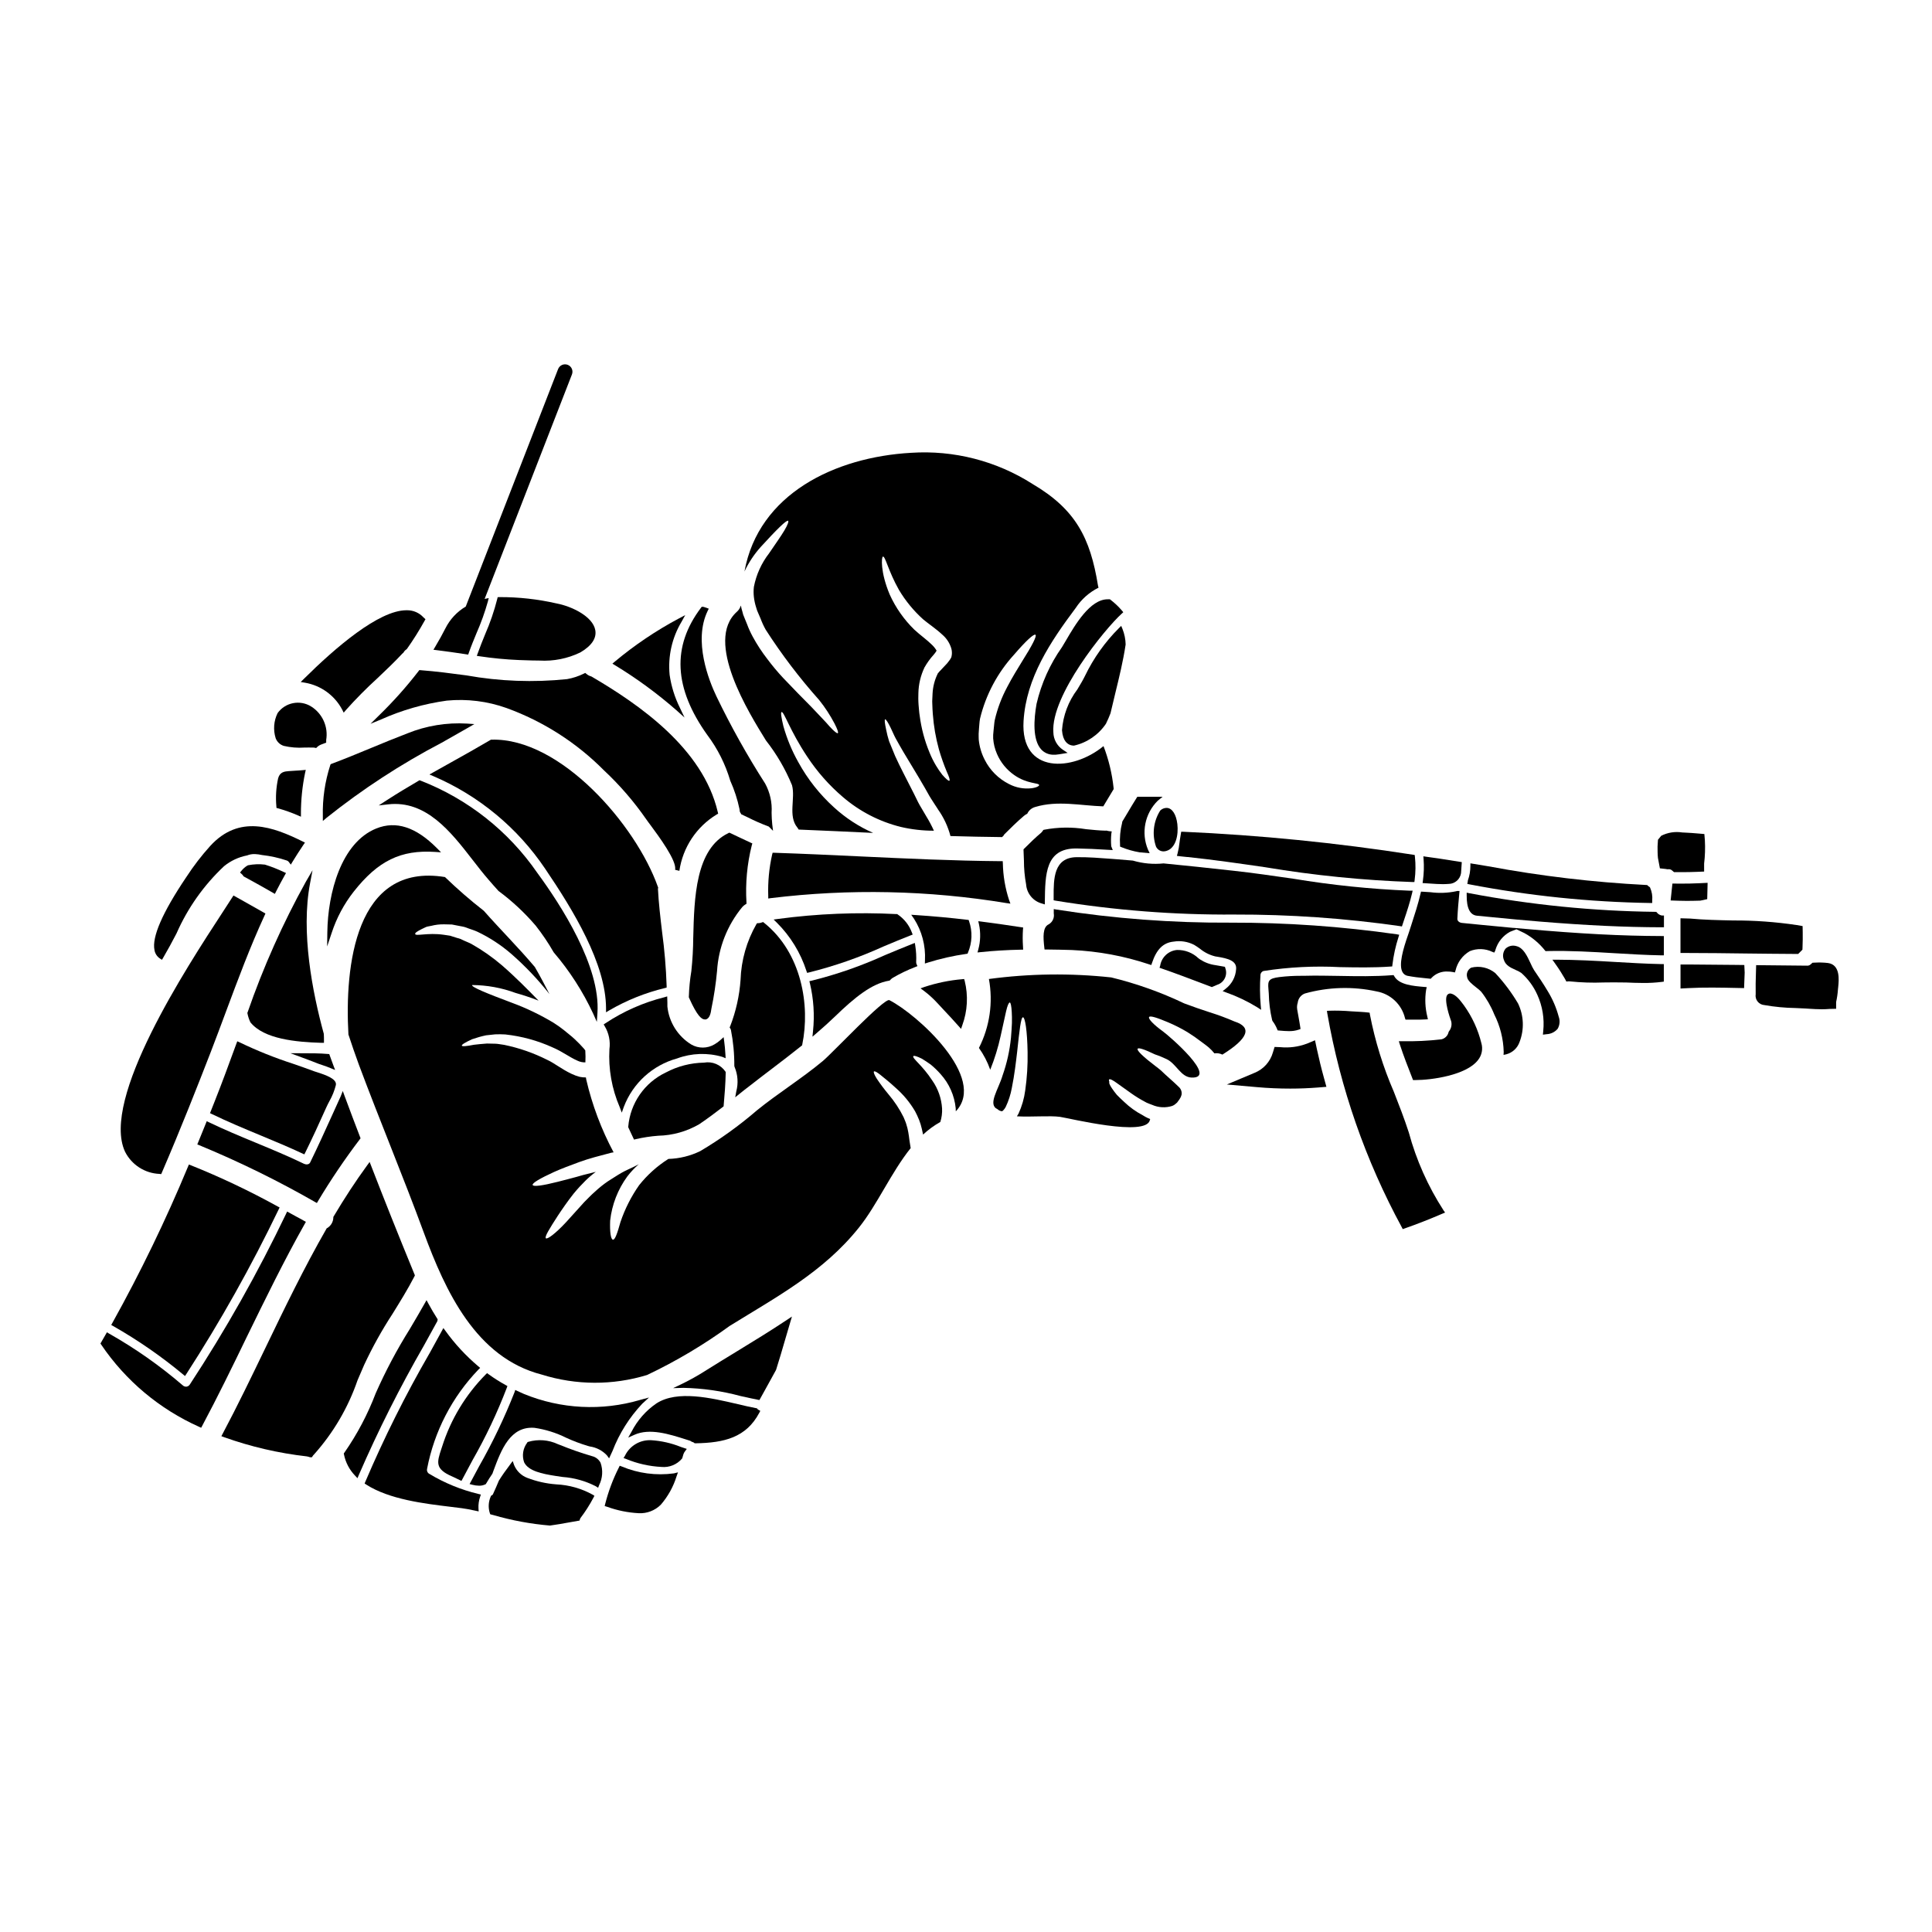 <?xml version="1.0" encoding="UTF-8"?>
<!-- Uploaded to: SVG Repo, www.svgrepo.com, Generator: SVG Repo Mixer Tools -->
<svg fill="#000000" width="800px" height="800px" version="1.1" viewBox="144 144 512 512" xmlns="http://www.w3.org/2000/svg">
 <g>
  <path d="m206.88 419.95-0.438 1.18c-1.789 4.894-3.644 9.961-5.566 14.789-0.277 0.727-0.566 1.457-0.867 2.188l-0.355 0.891 0.496 0.238c4.211 2.043 8.605 3.867 12.852 5.633 3.676 1.527 7.477 3.106 11.129 4.812l0.523 0.242 0.262-0.52c1.816-3.691 3.641-7.621 5.598-12.016 0.215-0.484 0.488-1.016 0.789-1.574l-0.004 0.004c0.762-1.34 1.336-2.777 1.711-4.273 0.289-1.594-2.508-2.613-5.152-3.449l-0.562-0.18c-1.863-0.695-3.738-1.352-5.621-2.004-4.844-1.57-9.578-3.469-14.168-5.676z"/>
  <path d="m209.55 412.45 0.039 0.168c0.152 0.777 0.402 1.535 0.742 2.25l0.07 0.109c3.594 4.383 11.957 5.184 18.84 5.387h0.609l0.004-0.605c0-0.543 0-1.109-0.043-1.781-3.031-11.055-6.121-26.961-3.633-39.949l0.648-3.406-1.742 2.996v-0.004c-6.144 11.09-11.324 22.691-15.473 34.672z"/>
  <path d="m198.79 441.13-0.238 0.586c-0.363 0.91-0.73 1.82-1.105 2.723l-1.16 2.848 0.559 0.215-0.004 0.004c10.523 4.348 20.754 9.367 30.637 15.027l0.496 0.277 0.297-0.488-0.004-0.004c3.394-5.664 7.094-11.137 11.086-16.398l0.195-0.262-0.117-0.312c-1.371-3.57-2.734-7.164-4.059-10.758l-0.535-1.461-0.566 1.449v0.004c-0.039 0.09-0.082 0.184-0.129 0.27l-1.844 4.074c-1.969 4.328-3.988 8.816-6.109 13.152-0.305 0.617-1.133 0.574-1.602 0.355-4.188-2.031-8.547-3.836-12.77-5.586-4.117-1.703-8.383-3.473-12.461-5.441z"/>
  <path d="m259.31 369.77 1.574 0.105-1.102-1.113c-5.57-5.602-10.832-7.309-16.047-5.211-9.355 3.758-12.852 17.156-12.988 27.484l-0.051 3.789 1.203-3.598v0.004c1.289-3.953 3.258-7.644 5.82-10.914 6.453-8.199 12.488-11.145 21.59-10.547z"/>
  <path d="m219.48 375.92 0.312-0.559-0.586-0.266c-1.621-0.773-3.293-1.434-5.008-1.965-1.477-0.18-2.969-0.121-4.43 0.168l-0.172 0.066c-0.621 0.367-1.172 0.848-1.621 1.414l-0.367 0.441 0.426 0.395v-0.004c0.164 0.141 0.305 0.305 0.422 0.488l0.082 0.137 0.141 0.078c2.965 1.613 5.383 2.969 7.621 4.262l0.547 0.316 0.281-0.574c0.738-1.48 1.562-2.965 2.352-4.398z"/>
  <path d="m231.62 346.52-0.094 0.254-0.004 0.004c-1.41 4.352-2.078 8.914-1.965 13.492v1.297l0.988-0.844c9.512-7.594 19.73-14.258 30.516-19.902 2.332-1.316 4.66-2.629 6.977-3.965l1.668-0.965-1.926-0.133c-5.394-0.324-10.797 0.559-15.805 2.586-3.223 1.23-6.461 2.57-9.59 3.863-3.43 1.422-6.977 2.891-10.504 4.211z"/>
  <path d="m276.33 302.24-0.445 0.023-0.102 0.438c-0.82 3.234-1.906 6.394-3.242 9.449-0.656 1.617-1.34 3.297-1.938 4.984l-0.242 0.68 0.719 0.102c3.461 0.52 6.949 0.855 10.445 1l1.527 0.051c1.234 0.043 2.555 0.09 3.902 0.09 3.727 0.219 7.449-0.52 10.812-2.144 3.027-1.773 4.367-3.766 3.992-5.902-0.641-3.688-6.359-6.359-10.234-7.086-4.984-1.141-10.082-1.707-15.195-1.684z"/>
  <path d="m220.96 423.11 3.098 1.145c1.242 0.461 2.496 0.922 3.715 1.41 0.453 0.188 1.023 0.395 1.641 0.59 0.68 0.23 1.422 0.484 2.141 0.789l1.254 0.516-0.48-1.27c-0.328-0.855-0.645-1.73-0.945-2.582l-0.125-0.363-0.395-0.031c-2.137-0.188-4.418-0.188-6.617-0.188z"/>
  <path d="m269.27 371.91c1.453 1.875 2.824 3.644 4.231 5.254 0.836 0.977 1.676 1.93 2.609 2.953 3.625 2.68 6.93 5.766 9.859 9.191 1.754 2.234 3.348 4.594 4.762 7.062 4.215 4.918 7.742 10.395 10.473 16.27l0.965 2.172 0.16-2.363c0.848-12.309-9.625-28.543-15.938-37.129l0.004 0.004c-7.637-11.07-18.418-19.59-30.953-24.457l-0.266-0.098-0.238 0.141c-2.559 1.5-5.562 3.285-8.465 5.168l-2.109 1.367 2.496-0.285c10.078-1.148 16.633 7.297 22.41 14.75z"/>
  <path d="m331.46 338.8c2.723 3.633 4.773 7.723 6.062 12.078l0.027 0.07c1.07 2.387 1.883 4.883 2.418 7.445 0.023 0.113 0.039 0.227 0.047 0.344l0.027 0.266 0.09 0.25c0.078 0.113 0.152 0.23 0.219 0.352l0.086 0.184 1.668 0.789h0.004c1.824 0.93 3.699 1.75 5.617 2.465l1.141 1.141-0.211-1.699c-0.121-1.031-0.148-2.086-0.172-3.109 0.176-2.691-0.422-5.379-1.719-7.742-4.769-7.441-9.082-15.164-12.918-23.125-1.969-4.141-6.176-14.641-2.301-22.625l0.285-0.574-0.598-0.23h-0.008c-0.254-0.102-0.52-0.184-0.785-0.254l-0.469-0.023-0.176 0.23c-7.785 10.266-7.238 21.305 1.664 33.77z"/>
  <path d="m403.05 396.41 0.859-0.09c3.426-0.359 7.008-0.574 10.629-0.645h0.605l-0.043-0.992-0.004-0.004c-0.094-1.441-0.094-2.887 0-4.328l0.051-0.551-0.551-0.082c-4.133-0.633-7.477-1.105-10.504-1.488l-0.836-0.102 0.184 0.82v-0.004c0.473 2.203 0.414 4.484-0.176 6.656z"/>
  <path d="m323.22 332.19 2.191 1.969-1.262-2.648c-1.344-2.727-2.254-5.648-2.691-8.66-0.48-4.926 0.633-9.875 3.184-14.117l0.953-1.734-1.746 0.934-0.004-0.004c-6.019 3.215-11.691 7.039-16.926 11.414l-0.625 0.527 0.691 0.426h0.004c5.742 3.488 11.172 7.469 16.23 11.895z"/>
  <path d="m411.77 383.47-0.352-0.945c-1.031-3.152-1.59-6.441-1.652-9.758l-0.035-0.547h-0.551c-12.395-0.098-24.988-0.691-37.172-1.262-7.477-0.355-15.184-0.715-22.781-0.965h-0.477l-0.117 0.461-0.004-0.004c-0.812 3.606-1.16 7.297-1.035 10.988v0.676l0.668-0.098c20.797-2.539 41.848-2.094 62.516 1.32z"/>
  <path d="m311.35 444.57 0.676 1.438 0.477-0.121v-0.004c1.953-0.449 3.934-0.75 5.93-0.902 3.824-0.082 7.566-1.133 10.875-3.055 2.285-1.543 4.445-3.176 6.25-4.57l0.203-0.156 0.023-0.262c0.227-2.609 0.484-5.652 0.535-8.66v-0.16l-0.078-0.145c-1.262-1.832-3.477-2.758-5.668-2.363-3.543 0.059-7.023 0.957-10.148 2.625-5.629 2.676-9.41 8.141-9.934 14.348v0.141l0.055 0.125c0.262 0.602 0.531 1.164 0.805 1.723z"/>
  <path d="m304.6 412.27 0.887-0.527c4.594-2.668 9.551-4.656 14.719-5.902l0.457-0.113v-0.469c-0.16-4.781-0.562-9.551-1.203-14.289-0.449-3.769-0.91-7.672-1.105-11.531l0.098-0.102-0.121-0.352c-5.742-16.254-25.773-39.508-44.082-38.965h-0.148l-0.129 0.078c-3.457 2.039-7.023 4.031-10.465 5.953-1.551 0.867-3.102 1.734-4.652 2.606l-1.047 0.59 1.102 0.469-0.008-0.004c12.004 5.16 22.27 13.668 29.566 24.508 7.477 11.02 16.102 25.191 16.137 37z"/>
  <path d="m381.89 386.33-0.133-0.086h-0.164c-10.48-0.539-20.988-0.109-31.391 1.281l-1.18 0.164 0.859 0.84c3.59 3.578 6.277 7.965 7.836 12.789l0.168 0.5 0.52-0.113c6.758-1.684 13.344-3.981 19.68-6.859 2.363-0.988 4.805-2.016 7.234-2.961l0.555-0.215-0.223-0.555v-0.004c-0.723-1.949-2.039-3.621-3.762-4.781z"/>
  <path d="m341.53 383.69 0.293-0.172v-0.344c-0.309-5.098 0.164-10.211 1.41-15.164l0.145-0.492-0.469-0.211c-1.035-0.465-2.047-0.949-3.066-1.438-0.766-0.367-1.539-0.73-2.312-1.094l-0.25-0.113-0.246 0.117c-8.734 4.188-9.055 17.211-9.316 27.68l-0.004-0.004c-0.016 2.969-0.184 5.938-0.5 8.891-0.375 2.262-0.598 4.547-0.664 6.836v0.133l0.059 0.121c2.172 4.867 3.344 5.727 4.176 5.727l0.004 0.004c0.062 0.004 0.125 0.004 0.188 0 1.086-0.16 1.41-1.719 1.547-2.832 0.688-3.305 1.188-6.641 1.5-10 0.375-6.203 2.707-12.129 6.66-16.926 0.238-0.285 0.527-0.527 0.848-0.719z"/>
  <path d="m324.04 374.78c0.902-6.199 4.527-11.676 9.883-14.93l0.395-0.215-0.102-0.438c-3.938-16.906-20.953-28.578-33.418-35.883l-0.148-0.062-0.004-0.004c-0.461-0.129-0.891-0.355-1.254-0.668l-0.293-0.246-0.348 0.168h0.004c-1.414 0.703-2.918 1.199-4.473 1.473-8.895 0.922-17.875 0.59-26.676-0.988-3.969-0.527-8.066-1.074-12.164-1.379l-0.32-0.023-0.188 0.25h0.004c-3.246 4.207-6.793 8.172-10.605 11.871l-2.137 2.109 2.777-1.145h0.004c5.539-2.484 11.406-4.164 17.422-4.996 5.363-0.516 10.777 0.156 15.852 1.969 9.707 3.527 18.512 9.16 25.785 16.492 4.191 3.918 7.953 8.273 11.223 12.988 0.262 0.395 0.648 0.898 1.113 1.523 2.117 2.859 7.086 9.547 6.527 11.852z"/>
  <path d="m468.72 400.57-0.098-0.352-0.355-0.066c-0.703-0.141-1.434-0.262-2.144-0.375-1.465-0.195-2.863-0.715-4.098-1.52l-0.43-0.316v0.004c-1.539-1.461-3.594-2.25-5.711-2.191-2.254 0.219-4.074 1.934-4.426 4.168l-0.176 0.547 0.547 0.188c3.777 1.309 7.457 2.703 11.359 4.184l1.969 0.746 0.219-0.098c0.16-0.074 0.328-0.141 0.492-0.203 0.266-0.105 0.523-0.207 0.758-0.332l0.004 0.004c0.867-0.289 1.582-0.922 1.977-1.75s0.434-1.781 0.113-2.637z"/>
  <path d="m478.85 401.32c6.691-1.035 13.473-1.379 20.23-1.023 4.398 0.082 8.938 0.168 13.383-0.148l0.492-0.035 0.055-0.488c0.301-2.469 0.836-4.902 1.598-7.269l0.195-0.641-0.656-0.117c-14.582-2.09-29.297-3.121-44.031-3.086-15.453 0.09-30.891-1.074-46.16-3.473l-0.699-0.129v0.707 0.238 0.215c0.211 1.141-0.32 2.293-1.324 2.879-1.652 0.734-1.492 3.445-1.18 6.156l0.062 0.52h0.52c2.316 0.023 4.566 0.07 6.719 0.137 6.977 0.309 13.875 1.59 20.5 3.805l0.551 0.176 0.184-0.551c1.219-3.644 2.992-5.387 5.738-5.656 1.852-0.305 3.75-0.004 5.422 0.852 0.543 0.316 1.047 0.676 1.551 1.035 1.18 0.973 2.566 1.668 4.055 2.031l0.504 0.082c2.754 0.449 5.25 1.039 5.019 3.312-0.129 2.039-1.133 3.926-2.754 5.168l-0.812 0.645 0.973 0.367c2.863 1.012 5.609 2.324 8.195 3.914l1.027 0.668-0.113-1.219c-0.227-2.648-0.246-5.305-0.066-7.957-0.004-0.512 0.332-0.969 0.824-1.113z"/>
  <path d="m516.06 387.89c0.789-2.32 1.574-4.723 2.144-7.137l0.164-0.707h-0.727c-10.348-0.418-20.664-1.477-30.879-3.172-5.223-0.754-10.629-1.539-15.852-2.113-6.832-0.75-12.523-1.371-18.555-1.949-2.731 0.285-5.492 0.031-8.129-0.746-1.289-0.117-2.586-0.219-3.863-0.324l-1.816-0.141c-3.016-0.223-6.156-0.477-9.207-0.441-6.133 0.051-6.121 5.789-6.113 10.402v1.023l0.48 0.094h0.004c15.664 2.559 31.516 3.793 47.387 3.684 14.699-0.043 29.379 0.984 43.926 3.07l0.5 0.086z"/>
  <path d="m438.62 364.33-0.598-0.051v-0.004c-0.238-0.023-0.473-0.074-0.703-0.141l-0.156-0.023c-0.062-0.004-0.121 0.004-0.176 0.027-1.684-0.039-3.461-0.223-5.18-0.395-3.672-0.602-7.426-0.555-11.082 0.141l-0.227 0.059-0.125 0.195h-0.004c-0.125 0.207-0.281 0.398-0.461 0.559-1.574 1.309-3.008 2.731-4.473 4.191l-0.188 0.188v0.266c0.055 0.891 0.078 1.789 0.105 2.688 0 2.125 0.191 4.246 0.578 6.336 0.172 2.422 1.867 4.469 4.219 5.086l0.746 0.227v-0.789c0.09-7.219 0.168-14.039 8.246-14.039h0.156c2.602 0.043 5.356 0.16 8.66 0.375l0.938 0.055-0.348-0.867-0.055-0.148c-0.094-1.109-0.086-2.223 0.023-3.328z"/>
  <path d="m308.21 437.35 0.57 1.508 0.539-1.52c2.383-6.285 7.629-11.055 14.109-12.836 3.852-1.43 8.066-1.578 12.008-0.418l0.867 0.359-0.055-0.938c-0.086-1.422-0.184-2.512-0.328-3.543l-0.152-1.109-0.828 0.75v0.004c-0.477 0.43-1 0.812-1.555 1.133-1.906 1.156-4.297 1.176-6.219 0.043-3.543-2.191-5.871-5.902-6.301-10.047v-0.965c0-0.328 0-0.66-0.027-0.984l-0.023-0.738-0.715 0.219c-5.574 1.391-10.871 3.727-15.656 6.906l-0.465 0.316 0.293 0.48h-0.004c1.09 1.82 1.527 3.957 1.238 6.059-0.297 5.246 0.629 10.492 2.703 15.32z"/>
  <path d="m581.25 383.3h0.605v-0.703h0.004c0.102-1.148-0.094-2.305-0.566-3.359l-0.074-0.152-0.164-0.074c-0.141-0.094-0.273-0.199-0.395-0.32l-0.164-0.16h-0.227c-14.031-0.719-28-2.371-41.809-4.949l-4.789-0.789v0.684l-0.004 0.004c0 1.301-0.223 2.59-0.66 3.816 0 0.078-0.023 0.16-0.047 0.375l-0.109 0.57 0.57 0.121c15.77 3.031 31.773 4.684 47.828 4.938z"/>
  <path d="m523.15 378.16c1.051 0.074 2.121 0.148 3.195 0.148 0.531 0 1.066-0.02 1.598-0.066v0.004c1.633-0.031 3.004-1.238 3.246-2.852 0.027-0.434 0.059-0.871 0.09-1.309l0.109-1.617-0.527-0.082c-1.883-0.305-3.769-0.605-5.629-0.887-0.551-0.082-1.109-0.156-1.664-0.23-0.555-0.074-1.09-0.148-1.629-0.23l-0.734-0.109 0.062 0.742h-0.004c0.145 1.906 0.086 3.824-0.18 5.719l-0.086 0.633 0.637 0.035c0.508 0.027 1.012 0.062 1.516 0.102z"/>
  <path d="m522.1 405.6-0.656-0.055c-2.961-0.246-6.641-0.555-7.938-2.812l-0.184-0.324-0.395 0.027c-4.633 0.359-9.398 0.277-14.023 0.191-3.062-0.051-6.242-0.113-9.336-0.031h-0.863l-0.004 0.004c-1.879-0.004-3.758 0.109-5.629 0.332-2.859 0.363-3.121 0.953-2.926 3.117 0.031 0.336 0.066 0.719 0.09 1.18l0.004 0.004c0.043 2.41 0.348 4.809 0.902 7.152l0.098 0.199v0.004c0.496 0.656 0.906 1.379 1.219 2.141l0.137 0.34 0.645 0.055c0.738 0.066 1.52 0.133 2.297 0.133h0.004c0.902 0.027 1.805-0.105 2.66-0.395l0.449-0.164-0.066-0.477c-0.133-0.918-0.305-1.836-0.465-2.754-0.125-0.66-0.242-1.324-0.352-1.969h0.004c-0.094-0.59-0.047-1.195 0.141-1.766 0.121-1.109 0.855-2.059 1.902-2.449 6.191-1.73 12.707-1.922 18.984-0.551 3.699 0.652 6.656 3.434 7.539 7.082l0.141 0.395h0.395c1.574 0 3.223 0.043 4.848-0.047l0.688-0.039-0.148-0.676c-0.586-2.344-0.695-4.777-0.32-7.16z"/>
  <path d="m359.31 418.73 1.121-0.961c1.762-1.508 3.324-2.926 4.785-4.328 5.344-5.18 9.84-8.785 14.359-9.543l0.195-0.035 0.137-0.148 0.004-0.004c0.203-0.23 0.438-0.426 0.695-0.586 1.906-1.109 3.894-2.066 5.953-2.859l0.57-0.227-0.242-0.559h-0.004c-0.062-0.16-0.094-0.332-0.09-0.5 0.074-1.465-0.008-2.93-0.238-4.375l-0.117-0.719-0.68 0.27c-2.402 0.938-4.777 1.934-7.16 2.934l-0.004-0.004c-6.277 2.867-12.809 5.144-19.508 6.809l-0.59 0.129 0.141 0.582 0.004 0.004c0.98 4.144 1.258 8.422 0.816 12.66z"/>
  <path d="m353.89 352.08c0.953 3.504-1.113 8.145 1.418 11.234 0.133 0.164 0.25 0.344 0.348 0.531 6.594 0.254 13.16 0.582 19.727 0.883v-0.004c-3.785-1.664-7.273-3.938-10.328-6.731-3.824-3.453-7.039-7.523-9.512-12.043-1.688-3.004-3.008-6.199-3.938-9.512-0.559-2.32-0.742-3.644-0.488-3.738 0.648-0.207 2.203 4.922 6.797 11.809v-0.004c2.644 4.023 5.852 7.648 9.52 10.77 4.418 3.777 9.652 6.473 15.293 7.871 2.875 0.672 5.816 1.008 8.77 1-0.59-1.312-1.262-2.582-2.019-3.805-0.578-1-1.18-1.969-1.762-2.996-0.281-0.508-0.555-1.02-0.812-1.574-0.23-0.465-0.465-0.949-0.695-1.414-1.906-3.785-3.668-7.086-4.969-9.957-0.602-1.484-1.137-2.805-1.625-3.969-0.32-1.02-0.582-2.059-0.785-3.109-0.371-1.719-0.465-2.648-0.254-2.691 0.207-0.043 0.742 0.762 1.484 2.293 0.375 0.742 0.742 1.695 1.305 2.754 0.559 1.059 1.273 2.25 2.043 3.598 1.574 2.668 3.574 5.848 5.684 9.516 0.254 0.484 0.535 0.949 0.812 1.438s0.488 0.883 0.789 1.348c0.555 0.906 1.207 1.836 1.836 2.828l-0.012 0.004c1.551 2.156 2.691 4.582 3.367 7.152 4.57 0.137 9.125 0.227 13.668 0.277v-0.004c0.109-0.113 0.227-0.219 0.348-0.32 0.078-0.137 0.16-0.27 0.254-0.395 1.691-1.695 3.391-3.367 5.223-4.926v0.004c0.262-0.223 0.551-0.406 0.859-0.555 0.406-0.887 1.191-1.543 2.133-1.789 5.902-1.785 12-0.352 18.012-0.16 0.906-1.512 1.836-3.043 2.754-4.574 0-0.113-0.023-0.207-0.023-0.324-0.402-3.789-1.301-7.512-2.668-11.07-8.172 6.754-22.043 7.5-21.191-6.637 0.695-11.441 7.125-21.027 13.832-29.984 1.5-2.293 3.582-4.141 6.035-5.359-0.059-0.184-0.105-0.371-0.141-0.562-2.043-12.648-5.938-20.215-17.383-26.945h0.004c-9.566-6.098-20.828-8.984-32.148-8.238-20.211 1.137-40.426 10.906-44.16 31.449 1.117-2.371 2.578-4.57 4.328-6.519 4.203-4.598 6.801-7.172 7.242-6.914 0.207 0.16-0.117 1.09-1 2.574-0.883 1.484-2.344 3.543-4.039 6.035l0.004-0.004c-2.027 2.613-3.414 5.664-4.039 8.91-0.102 0.887-0.102 1.785 0 2.672 0.109 0.945 0.312 1.879 0.605 2.785l0.254 0.812 0.277 0.652 0.629 1.461v-0.004c0.379 1.027 0.836 2.019 1.371 2.973 4.227 6.574 8.965 12.809 14.168 18.637 1.539 1.926 2.891 3.992 4.039 6.172 0.789 1.531 1.113 2.438 0.906 2.598-0.207 0.16-0.973-0.465-2.156-1.738-1.113-1.324-2.856-3.062-4.871-5.223-2.137-2.156-4.688-4.723-7.5-7.703-1.473-1.582-2.859-3.242-4.152-4.969-1.453-1.871-2.75-3.856-3.879-5.938-0.582-1.07-1.086-2.18-1.508-3.324-0.23-0.555-0.441-1.09-0.672-1.645-0.117-0.305-0.207-0.465-0.352-0.883l-0.207-0.789v0.004c-0.168-0.523-0.301-1.059-0.395-1.602l-0.07 0.141c-0.188 0.586-0.531 1.105-0.996 1.508-8.703 7.82 3.269 26.898 7.703 34.094 2.836 3.617 5.164 7.606 6.91 11.859zm49.551-14.957c0.094-0.883 0.094-1.738 0.281-2.691 1.527-6.309 4.625-12.133 9-16.926 3.113-3.621 5.246-5.594 5.688-5.289 0.441 0.305-0.953 2.949-3.457 6.914-1.207 1.996-2.691 4.328-4.062 6.988h0.004c-1.477 2.75-2.578 5.684-3.277 8.727-0.16 0.812-0.184 1.762-0.301 2.598l-0.117 1.301v0.977l0.004-0.004c0.098 1.402 0.438 2.773 1 4.062 0.961 2.25 2.539 4.188 4.543 5.594 3.484 2.461 6.594 2.019 6.641 2.691-0.023 0.23-0.625 0.648-2.043 0.836v-0.004c-2.062 0.234-4.148-0.164-5.984-1.137-2.769-1.398-5.016-3.652-6.41-6.426-0.859-1.664-1.395-3.473-1.574-5.34 0-0.535-0.047-0.883-0.023-1.574zm-25.457-45.617c0.648-0.137 1.371 3.715 4.246 8.82 1.738 2.914 3.906 5.551 6.43 7.82 1.441 1.207 3.246 2.363 5.059 4.039h-0.004c1.137 0.965 1.965 2.238 2.394 3.668 0.141 0.52 0.188 1.062 0.137 1.602l-0.07 0.441v0.02c-0.016 0.113-0.047 0.223-0.09 0.324v0.023l-0.07 0.09-0.09 0.164-0.211 0.348-0.004 0.004c-0.426 0.621-0.914 1.195-1.457 1.719l-1.066 1.133-0.254 0.254-0.117 0.164-0.004 0.004c-0.07 0.102-0.156 0.195-0.254 0.273l-0.094 0.188v0.004c-0.777 1.609-1.227 3.359-1.324 5.148-0.023 0.512-0.047 1.023-0.07 1.512 0 0.184-0.023 0.602-0.023 0.625l0.023 0.695c0.047 0.93 0.047 1.836 0.141 2.715l0.004 0.004c0.23 3.129 0.766 6.231 1.598 9.254 0.586 2.019 1.281 4.004 2.09 5.945 0.648 1.414 0.906 2.25 0.695 2.391-0.207 0.137-0.883-0.441-1.906-1.602v-0.004c-0.598-0.766-1.148-1.57-1.645-2.41-0.66-1.105-1.234-2.262-1.715-3.457-1.293-3.113-2.168-6.383-2.602-9.727-0.16-0.953-0.207-1.926-0.305-2.949l-0.043-0.742c-0.023-0.461 0-0.555-0.023-0.859 0.023-0.488 0.023-0.973 0.023-1.484v0.004c0.051-2.34 0.598-4.644 1.602-6.754l-0.047 0.047 0.09-0.184v-0.004c-0.016 0.047-0.031 0.094-0.043 0.141 0.68-1.219 1.5-2.359 2.438-3.391 0.297-0.336 0.562-0.703 0.789-1.09-0.32-0.555-0.719-1.062-1.184-1.508-1.367-1.371-3.148-2.602-4.723-4.062-2.734-2.668-4.949-5.824-6.523-9.305-2.516-5.992-2.195-10.004-1.797-10.051z"/>
  <path d="m338.84 434.8 1.246-1.012c0.832-0.664 1.664-1.336 2.519-1.969 1.996-1.574 3.988-3.082 5.973-4.594 2.578-1.969 5.25-3.996 7.82-6.066l0.164-0.133 0.043-0.203c2.141-10.332-0.152-24.312-10.121-32.273l-0.262-0.207-0.312 0.113 0.008-0.004c-0.312 0.125-0.645 0.191-0.98 0.199h-0.297l-0.172 0.23c-2.594 4.516-4.043 9.598-4.215 14.801-0.297 4.211-1.227 8.359-2.754 12.297l-0.141 0.301 0.184 0.281v-0.004c0.066 0.102 0.113 0.211 0.148 0.328 0.625 3.164 0.93 6.383 0.91 9.605l0.07 0.273v-0.004c0.863 2.043 1.023 4.316 0.453 6.461z"/>
  <path d="m426.48 313.75c-0.395 0.664-0.734 1.258-1.039 1.742-3.195 4.523-5.484 9.625-6.742 15.02-0.723 4.086-1.098 9.488 1.203 12.062 0.867 0.961 2.113 1.484 3.406 1.434h0.43c0.551-0.047 1.145-0.141 1.723-0.238l1.473-0.246-1.246-0.824h-0.004c-1.547-1.031-2.492-2.75-2.531-4.609-0.73-9.742 13.656-27.426 18.105-31.457l0.426-0.395-0.367-0.438h0.004c-0.91-1.062-1.93-2.023-3.039-2.871l-0.141-0.109h-0.176-0.395c-4.688-0.039-8.68 6.805-11.09 10.93z"/>
  <path d="m441.4 361.82c-0.023 0.074-0.031 0.152-0.023 0.23-0.496 1.938-0.68 3.941-0.551 5.938v0.363l0.332 0.141h-0.004c1.566 0.641 3.199 1.105 4.867 1.383l2.656 0.234-0.438-0.926v0.004c-1.879-4.449-0.855-9.594 2.578-12.988l1.281-1.047h-6.691l-0.176 0.273c-0.84 1.324-1.641 2.672-2.441 4.023l-1.324 2.207z"/>
  <path d="m450.35 368.34c0.348 0.777 1.117 1.277 1.969 1.285 0.25-0.004 0.5-0.039 0.738-0.105 2.531-0.699 3.301-4.199 2.953-7.148-0.312-2.586-1.387-4.219-2.793-4.269-0.652-0.012-1.281 0.242-1.746 0.699-1.805 2.844-2.219 6.356-1.121 9.539z"/>
  <path d="m455.89 370.82 0.68 0.086c0.676 0.086 1.371 0.152 2.066 0.219h0.152c6.797 0.719 13.824 1.73 20.621 2.715v0.004c12.867 2.148 25.859 3.453 38.895 3.902h0.523l0.066-0.52c0.273-2.059 0.297-4.141 0.074-6.199l-0.055-0.453-0.449-0.066c-20.18-3.148-40.516-5.18-60.918-6.086h-0.516l-0.082 0.508c-0.098 0.539-0.188 1.082-0.262 1.613-0.031 0.238-0.066 0.512-0.105 0.789v-0.004c-0.094 0.949-0.266 1.891-0.504 2.812z"/>
  <path d="m441.13 309.86-0.621 0.617c-3.668 3.668-6.695 7.926-8.953 12.598-0.539 1.113-1.27 2.336-2.043 3.625-2.371 3.137-3.785 6.891-4.074 10.812 0.219 2.938 1.512 3.809 2.559 4.023v-0.004c0.203 0.043 0.414 0.066 0.621 0.066 3.457-0.781 6.488-2.856 8.469-5.797 0.484-0.965 0.871-1.902 1.207-2.777 0.418-1.828 0.859-3.644 1.305-5.465 1.004-4.117 2.047-8.371 2.703-12.742l0.004 0.004c-0.027-1.418-0.309-2.816-0.836-4.133z"/>
  <path d="m291.4 537.37c-2.625-0.195-5.211-0.773-7.668-1.719-1.59-0.602-2.856-1.84-3.496-3.41l-0.363-1.047-0.66 0.883c-1.25 1.648-2.188 2.988-3.004 4.305-0.504 1.219-1.027 2.422-1.574 3.606-0.055 0.117-0.148 0.215-0.27 0.27l-0.211 0.109-0.105 0.23c-0.621 1.398-0.703 2.977-0.227 4.43l0.117 0.277 0.812 0.207c4.894 1.422 9.918 2.352 14.996 2.777 1.699-0.227 3.371-0.527 4.984-0.82 0.844-0.148 1.672-0.301 2.484-0.438l0.367-0.059 0.105-0.359c0.023-0.098 0.062-0.191 0.117-0.277 1.309-1.719 2.473-3.543 3.481-5.457l0.246-0.473-0.445-0.297v0.004c-2.973-1.648-6.289-2.586-9.688-2.742z"/>
  <path d="m532 410.49-0.141-0.191c-0.789-1.062-1.969-2.668-3.289-2.981-0.379-0.098-0.777 0.031-1.02 0.332-1.031 1.281 0.848 6.473 0.863 6.508h-0.004c0.465 1.043 0.305 2.258-0.414 3.148l-0.102 0.195v0.004c-0.203 0.945-0.934 1.695-1.875 1.922-3.488 0.41-6.996 0.578-10.504 0.504h-0.812l0.246 0.789c1 3.082 2.207 6.156 3.375 9.133l0.148 0.375h0.672c4.195 0 13.43-1.262 16.531-5.285l0.004-0.004c1.023-1.266 1.355-2.949 0.895-4.508-0.879-3.574-2.43-6.949-4.574-9.941z"/>
  <path d="m517.36 444.15c-1.18-3.652-2.598-7.289-3.973-10.805-2.859-6.59-4.992-13.477-6.356-20.531l-0.066-0.438-0.445-0.059c-0.566-0.07-1.203-0.117-1.969-0.164-0.828-0.035-1.656-0.09-2.496-0.145-1.914-0.16-3.836-0.215-5.758-0.156l-0.645 0.035 0.09 0.637c3.465 19.863 10.141 39.027 19.766 56.746l0.23 0.457 0.488-0.168c3.234-1.129 6.527-2.418 10.062-3.938l0.672-0.289-0.43-0.598h0.008c-4.106-6.348-7.203-13.293-9.18-20.586z"/>
  <path d="m554.16 406.66c-1.117-1.891-2.363-3.723-3.606-5.547-0.355-0.586-0.672-1.199-0.941-1.832-0.898-1.93-1.91-4.121-3.746-4.547-1.012-0.312-2.113-0.059-2.883 0.672-0.676 0.836-0.848 1.977-0.441 2.973 0.453 1.477 1.867 2.106 3.117 2.664v0.004c0.523 0.203 1.027 0.469 1.492 0.785 1.816 1.605 3.262 3.578 4.25 5.789 1.367 3 1.91 6.312 1.574 9.594l-0.09 0.984 0.977-0.125h-0.004c1.145-0.047 2.215-0.57 2.945-1.445 0.555-0.977 0.656-2.148 0.27-3.199-0.641-2.387-1.621-4.668-2.914-6.769z"/>
  <path d="m492.98 421.99-0.488-2.309-2.188 0.914-0.004-0.004c-2.231 0.836-4.629 1.148-7 0.918l-1.52-0.059-0.445 1.449c-0.699 2.469-2.504 4.473-4.887 5.422l-7.324 3.078 7.91 0.695c3.008 0.27 5.981 0.395 8.891 0.395 2.449 0 4.859-0.094 7.223-0.281l2.363-0.188-0.629-2.293c-0.715-2.57-1.352-5.176-1.902-7.738z"/>
  <path d="m540.27 401.88c-1.781-1.465-4.148-2-6.387-1.441-0.902 0.484-1.352 1.523-1.082 2.508 0.137 0.945 1.324 1.879 2.469 2.777l-0.004 0.004c0.453 0.324 0.875 0.691 1.266 1.09 1.43 1.828 2.598 3.852 3.461 6.004 1.559 3.09 2.414 6.488 2.504 9.949l-0.039 0.789 0.754-0.164 0.004-0.004c1.625-0.434 2.926-1.648 3.477-3.234 1.289-3.32 1.148-7.027-0.395-10.234-1.715-2.891-3.734-5.586-6.027-8.043z"/>
  <path d="m399.51 403.45-0.484 0.047c-3.41 0.289-6.773 0.977-10.023 2.051l-1.055 0.375 0.902 0.66c1.328 1.004 2.559 2.129 3.676 3.359 0.539 0.59 1.133 1.223 1.754 1.887 1.18 1.254 2.465 2.629 3.734 4.07l0.676 0.762 0.328-0.969h0.004c1.379-3.769 1.598-7.867 0.629-11.762z"/>
  <path d="m400.7 387.8-0.359-0.043c-4.551-0.539-9.137-0.961-13.629-1.254l-1.23-0.082 0.707 1.012v-0.004c2.121 3.297 3.144 7.176 2.934 11.09l-0.02 0.828 0.789-0.25-0.004-0.004c3.328-1.039 6.734-1.809 10.188-2.301l0.332-0.051 0.125-0.312v0.004c1.113-2.637 1.219-5.594 0.285-8.297z"/>
  <path d="m471.19 414.72c-2.141-0.93-4.332-1.742-6.562-2.438-2.273-0.742-4.527-1.508-6.777-2.363v0.004c-6.199-2.961-12.684-5.273-19.359-6.894-10.785-1.168-21.668-1.027-32.422 0.418 1.148 6.215 0.219 12.637-2.644 18.27 1.266 1.777 2.273 3.719 2.996 5.777 1.164-2.898 2.086-5.887 2.754-8.934 0.605-2.754 1.09-4.969 1.441-6.523 0.352-1.555 0.719-2.363 0.977-2.363 0.254 0 0.441 0.926 0.531 2.527 0.047 0.789 0.07 1.762 0.047 2.902-0.023 1.137-0.16 2.461-0.254 3.902v-0.004c-0.336 3.422-1.086 6.785-2.231 10.027-1.113 3.734-4.016 7.707-1.348 8.91h0.004c0.32 0.309 0.734 0.508 1.18 0.559 0.09 0.047 0.625-0.441 0.996-1.137 0.762-1.602 1.309-3.297 1.625-5.039 0.719-3.543 1.09-6.844 1.418-9.633 0.602-5.594 0.977-9.098 1.531-9.098 0.555 0 1.137 3.481 1.23 9.238v0.004c0.062 3.391-0.148 6.781-0.629 10.137-0.281 2.141-0.883 4.223-1.785 6.176l-0.418 0.695c4.133 0.207 8.66-0.23 11.414 0.137 2.461 0.352 22.859 5.406 23.812 0.859 0.023-0.09 0.066-0.184 0.09-0.277-0.207-0.094-0.418-0.164-0.602-0.254v0.004c-0.48-0.223-0.949-0.48-1.395-0.77-1.797-0.941-3.453-2.133-4.918-3.543-0.715-0.648-1.348-1.273-1.902-1.836v0.004c-0.461-0.551-0.895-1.125-1.297-1.719-0.629-0.93-0.863-1.508-0.695-1.715-0.141-0.352-0.164-0.582-0.047-0.672 0.418-0.395 2.414 1.301 5.707 3.594h-0.004c1.344 0.961 2.758 1.82 4.227 2.578 0.461 0.184 0.926 0.395 1.414 0.555 1.711 0.766 3.648 0.863 5.434 0.277v-0.113c0 0.023 0.023 0.047 0.047 0.09 0.234-0.113 0.461-0.254 0.672-0.414 0.141-0.148 0.297-0.281 0.465-0.395l0.648-0.883 0.348-0.602c0.047-0.207 0.184-0.422 0.207-0.582 0.141-0.746-0.102-1.516-0.648-2.043-1.645-1.621-3.504-3.148-4.824-4.457-0.352-0.281-0.672-0.555-1-0.812v0.004c-0.121-0.078-0.238-0.164-0.348-0.258-3.25-2.461-5.117-4.223-4.805-4.664 0.23-0.375 1.906 0.207 4.504 1.461h-0.004c1.078 0.359 2.129 0.789 3.148 1.277 2.598 1.203 3.734 4.754 6.594 4.894 7.215 0.301-5.848-11.02-7.547-12.234-2.598-1.879-3.938-3.367-3.664-3.805 0.273-0.441 2.203 0.207 5.082 1.418v0.004c1.738 0.734 3.418 1.586 5.035 2.555 0.906 0.602 1.969 1.25 2.832 1.926 0.867 0.672 1.812 1.273 2.856 2.156v-0.004c0.547 0.48 1.055 1.008 1.508 1.574 0.723-0.117 1.461 0 2.113 0.328 6.863-4.285 7.957-7.234 3.242-8.766z"/>
  <path d="m379.7 409.05c-1.348-0.672-15.016 13.926-17.613 16.105-5.664 4.723-11.883 8.543-17.57 13.16v0.004c-4.648 4.004-9.641 7.594-14.922 10.723-2.641 1.293-5.527 2.004-8.469 2.086-2.957 1.867-5.578 4.223-7.754 6.961-2.109 3.004-3.773 6.297-4.945 9.773-0.812 2.902-1.438 4.754-1.996 4.664s-0.859-1.969-0.738-5.039c0.469-4.242 2.039-8.289 4.562-11.734 0.898-1.168 1.906-2.242 3.019-3.207-0.281 0.137-0.535 0.254-0.816 0.418-1.156 0.605-2.461 1.113-3.688 1.812-1.227 0.695-2.414 1.508-3.691 2.297-1.195 0.816-2.328 1.727-3.387 2.715-1 0.859-1.969 1.902-2.883 2.805-1.812 1.996-3.434 3.805-4.801 5.312-2.832 3.043-4.992 4.621-5.359 4.246-0.371-0.375 0.953-2.527 3.18-5.965 1.137-1.715 2.527-3.758 4.269-5.965l0.004 0.008c0.949-1.16 1.965-2.266 3.035-3.316 0.863-0.852 1.785-1.641 2.758-2.363-1.137 0.281-2.273 0.559-3.34 0.836-2.531 0.742-4.828 1.305-6.777 1.812-3.938 1-6.426 1.348-6.617 0.84-0.188-0.508 2.019-1.785 5.688-3.461 1.859-0.836 4.133-1.691 6.66-2.621 2.527-0.93 5.434-1.672 8.445-2.461 0.23-0.047 0.441-0.07 0.652-0.117v-0.004c-3.246-6.074-5.684-12.551-7.242-19.262-0.047-0.207-0.07-0.395-0.094-0.578-0.562 0.008-1.121-0.047-1.672-0.164-0.75-0.199-1.48-0.473-2.18-0.812-2.555-1.203-4.598-2.879-6.406-3.688-3.613-1.824-7.453-3.16-11.414-3.973-0.836-0.09-1.648-0.301-2.391-0.301-0.738 0-1.488-0.023-2.16-0.047-1.348 0.117-2.484 0.184-3.457 0.328-1.996 0.395-3.109 0.484-3.203 0.23-0.094-0.25 0.883-0.863 2.715-1.695 1.215-0.426 2.453-0.777 3.711-1.043 0.742-0.07 1.535-0.16 2.394-0.254 0.898-0.039 1.797-0.031 2.691 0.023 4.336 0.469 8.566 1.625 12.535 3.43 2.551 1.07 4.434 2.578 6.566 3.508h-0.004c0.664 0.328 1.398 0.488 2.137 0.465 0.055-1.051 0.043-2.102-0.023-3.148-0.094-0.141-0.184-0.254-0.281-0.395h0.004c-0.797-0.91-1.641-1.781-2.527-2.602l-0.719-0.648c-0.07-0.07-0.441-0.371-0.648-0.531-0.488-0.395-0.977-0.789-1.441-1.18h-0.004c-0.895-0.719-1.832-1.387-2.805-1.996-3.481-2.094-7.148-3.859-10.957-5.269-6.637-2.484-10.812-4.176-10.629-4.723v-0.004c3.93 0.02 7.828 0.727 11.516 2.09 1.855 0.535 3.938 1.18 6.102 2.043-2.781-2.856-6.035-6.176-9.746-9.398h-0.004c-2.492-2.129-5.188-4.012-8.043-5.625-0.648-0.352-1.324-0.582-1.969-0.883-0.305-0.16-0.629-0.305-0.93-0.441s-0.648-0.184-0.953-0.281c-0.625-0.207-1.227-0.395-1.812-0.578-0.602-0.07-1.18-0.164-1.715-0.254-4.223-0.605-7.426 0.465-7.523-0.207-0.09-0.281 0.559-0.719 1.785-1.324 0.305-0.141 0.648-0.305 1.023-0.488 0.375-0.184 0.883-0.207 1.371-0.328l0.004 0.004c1.145-0.301 2.324-0.441 3.504-0.418 0.648 0.023 1.348 0.023 2.043 0.047 0.695 0.137 1.418 0.281 2.156 0.418 0.375 0.07 0.789 0.137 1.137 0.23 0.352 0.094 0.742 0.254 1.113 0.395 0.789 0.281 1.555 0.512 2.32 0.859h0.004c3.262 1.551 6.301 3.535 9.027 5.902 3.688 3.223 7.066 6.781 10.094 10.629-1.25-2.418-2.504-4.828-3.871-7.172-4.363-5.176-9.238-10.027-13.531-14.902h-0.004c-3.582-2.793-7.012-5.777-10.281-8.934-23.855-3.898-26.594 23.766-25.586 41.723 0.863 2.644 1.785 5.312 2.754 7.957 5.57 14.926 11.723 29.59 17.219 44.535 5.688 15.41 13.777 33.164 31.285 37.645h0.004c9.078 2.84 18.801 2.875 27.898 0.094 7.672-3.644 14.988-7.992 21.859-12.988 12.484-7.731 24.879-14.32 34.242-26.039 4.871-6.059 8.543-14.598 13.742-21.098-0.117-0.648-0.23-1.324-0.305-1.902l-0.16-1.23-0.16-1.02c-0.121-0.738-0.301-1.469-0.535-2.18-0.16-0.582-0.488-1.254-0.719-1.859-1.086-2.184-2.438-4.223-4.016-6.082-1.109-1.328-2.148-2.711-3.109-4.152-0.648-1.047-0.906-1.719-0.719-1.883 0.184-0.16 0.816 0.184 1.762 0.953 0.949 0.766 2.297 1.836 3.938 3.34l-0.004 0.004c2.066 1.793 3.82 3.906 5.203 6.266 0.395 0.746 0.75 1.516 1.066 2.301 0.301 0.766 0.543 1.555 0.719 2.359 0.09 0.441 0.184 0.906 0.301 1.371l0.023 0.137c1.379-1.297 2.918-2.418 4.57-3.34 0.367-1.164 0.527-2.383 0.465-3.598-0.164-2.664-1.066-5.227-2.602-7.406-2.644-4.062-5.406-5.902-5.012-6.449 0.16-0.207 0.949 0.023 2.293 0.695 0.648 0.371 1.395 0.906 2.273 1.508h0.004c0.953 0.777 1.836 1.633 2.648 2.555 2.273 2.508 3.68 5.684 4.012 9.055 0 0.281 0 0.535 0.023 0.816 8.469-8.852-10.262-25.723-17.598-29.465z"/>
  <path d="m620.54 396.8 1.121-1.121 0.031-0.789c0.047-1.289 0.07-2.559 0.047-3.844l-0.031-1.625-1.598-0.281v0.004c-5.562-0.832-11.18-1.238-16.801-1.211-3.793-0.082-7.719-0.16-11.387-0.504l-2.578-0.078v9.199h1.969c5.082 0 10.164 0.07 15.246 0.133 4.371 0.047 8.746 0.102 13.121 0.121z"/>
  <path d="m594.59 382.68 1.84-0.395 0.105-4.328-2.066 0.102c-1.824 0.09-3.672 0.129-5.477 0.113l-1.785-0.023-0.473 4.484 2.113 0.074c0.715 0.027 1.43 0.039 2.141 0.039 1.211 0 2.414-0.031 3.602-0.066z"/>
  <path d="m604.22 399.71c-4.328-0.047-8.609-0.09-12.898-0.113h-1.969v6.371l2.074-0.109c4.246-0.227 8.602-0.133 12.805-0.043l1.969 0.039 0.156-4.102-0.094-2.016z"/>
  <path d="m628.45 399.21c-1.137-0.137-2.281-0.172-3.422-0.105l-0.691 0.027-0.523 0.461c-0.234 0.215-0.543 0.332-0.863 0.32-3.871-0.023-7.746-0.07-11.617-0.117l-1.938-0.023-0.074 2.754c-0.043 1.441-0.086 2.894-0.047 4.305v0.633 0.004c-0.113 0.695 0.074 1.402 0.512 1.953 0.438 0.547 1.09 0.887 1.789 0.934 2.731 0.477 5.496 0.742 8.266 0.785 0.891 0.035 1.77 0.074 2.637 0.125l0.914 0.059c1.113 0.07 2.254 0.141 3.41 0.141 0.672 0 1.352-0.023 2.031-0.086l1.762-0.039v-1.793c0.242-1.086 0.402-2.188 0.48-3.293l0.07-0.688c0.176-1.773 0.633-5.883-2.695-6.356z"/>
  <path d="m548.32 390.18-3.238-0.289 0.043 0.02-1.121-0.105c-2.328-0.215-4.656-0.445-6.984-0.668l-5.586-0.555c-0.625-0.059-1.258-0.473-1.215-1.125 0.094-2.305 0.316-4.629 0.512-6.691l0.059-0.645h-0.648l-0.254 0.07c-2.238 0.469-4.543 0.551-6.809 0.25-0.672-0.047-1.344-0.098-2.008-0.129l-0.492-0.023-0.113 0.48c-0.66 2.848-1.574 5.641-2.531 8.598l-0.539 1.66-0.23 0.676c-1.34 3.836-2.562 8.023-1.48 9.93 0.273 0.5 0.754 0.855 1.316 0.969 1.516 0.285 3.047 0.488 4.586 0.617l1.574 0.164 0.203-0.227c1.109-1.172 2.684-1.789 4.293-1.688 0.465 0 0.93 0.043 1.387 0.133l0.52 0.109 0.16-0.508h0.004c0.492-2.172 1.867-4.035 3.797-5.144 1.926-0.777 4.09-0.707 5.961 0.195l0.508 0.195 0.238-0.488v0.004c0.059-0.102 0.09-0.215 0.102-0.332 0.617-2.004 1.992-3.688 3.832-4.695l1.707-0.672 2.137 1.031c2.086 1.148 3.922 2.699 5.406 4.562l0.172 0.203 0.562-0.023c5.902-0.137 11.852 0.219 17.629 0.566 4.109 0.242 8.363 0.5 12.559 0.574h0.602v-5.117h-0.59c-10.539-0.027-21.648-0.605-36.027-1.883z"/>
  <path d="m571.84 398.92c-5-0.301-10.172-0.574-15.297-0.59h-1.145l0.664 0.934c1.098 1.531 1.969 2.93 2.477 3.828l0.023 0.035c0.121 0.207 0.246 0.418 0.352 0.625l0.18 0.363 0.395-0.035c0.199-0.023 0.398-0.023 0.598 0 2.938 0.305 5.898 0.402 8.855 0.285 1.777-0.02 3.609-0.047 5.418 0h0.441c1.602 0.066 3.148 0.133 4.703 0.133 1.641 0.012 3.281-0.086 4.91-0.289l0.516-0.07v-4.641h-0.578c-4.172-0.086-8.418-0.336-12.512-0.578z"/>
  <path d="m587.64 375.13h2.051c1.352 0 2.695-0.027 4.027-0.082l1.891-0.074v-2.062h-0.004c0.25-2.066 0.316-4.152 0.203-6.234l-0.137-1.652-1.656-0.141c-1.137-0.098-2.305-0.191-3.469-0.238l-0.75-0.035-0.004-0.004c-1.895-0.297-3.836 0.012-5.551 0.879l-0.863 1.055-0.109 1.762c0 1.043 0 2.059 0.098 3.035l0.523 2.781 1.645 0.18 0.254 0.062h0.266l0.004 0.004c0.375-0.062 0.758 0.047 1.043 0.301z"/>
  <path d="m583.09 385.83-0.168-0.184h-0.254c-16.539-0.199-33.027-1.852-49.277-4.934l-0.703-0.145v0.715c-0.031 3.41 0.895 5.227 2.754 5.394l4.066 0.395c4.129 0.395 8.395 0.828 12.594 1.156 12.277 1.012 22.527 1.492 32.273 1.512h0.59v-3.125h-0.59l0.004 0.004c-0.508-0.105-0.965-0.383-1.289-0.789z"/>
  <path d="m192.52 508.24 0.508 0.422 0.367-0.551c9.051-14.012 17.219-28.574 24.453-43.605l0.25-0.512-0.504-0.27 0.004 0.004c-7.438-4.106-15.121-7.754-23.004-10.914l-0.531-0.207-0.223 0.527v-0.004c-5.898 14.199-12.602 28.051-20.074 41.484l-0.285 0.508 0.504 0.297v-0.004c6.543 3.723 12.746 8.012 18.535 12.824z"/>
  <path d="m224.77 468.32 0.297-0.516-0.52-0.293c-0.68-0.395-1.363-0.746-2.043-1.117l-2.402-1.32-0.277 0.555 0.004 0.004c-7.484 15.641-16.008 30.762-25.516 45.262-0.191 0.312-0.508 0.523-0.867 0.578-0.363 0.043-0.723-0.074-0.988-0.32-6.07-5.223-12.641-9.836-19.613-13.777l-0.512-0.301-1.707 2.965 0.199 0.309c6.457 9.543 15.457 17.09 25.977 21.789l0.508 0.234 0.266-0.492c4.117-7.715 8.035-15.742 11.809-23.547 4.863-9.941 9.875-20.246 15.387-30.012z"/>
  <path d="m257.69 534.54c-0.438-0.277-0.641-0.809-0.504-1.309 1.898-9.891 6.621-19.016 13.594-26.273l0.469-0.453-0.5-0.422c-3.269-2.762-6.191-5.914-8.695-9.387l-0.551-0.75-0.445 0.82c-1.082 1.969-2.176 3.965-3.266 5.949l-0.004-0.008c-6.336 10.977-12.004 22.324-16.977 33.984l-0.18 0.453 0.395 0.266c6.113 3.957 15.484 5.078 22.328 5.902 1.07 0.129 2.066 0.246 2.988 0.371 0.922 0.121 2.129 0.332 3.723 0.688l0.789 0.168-0.051-0.789v0.004c-0.055-1.043 0.094-2.086 0.43-3.074l0.199-0.613-0.625-0.145 0.004-0.004c-4.625-1.102-9.051-2.918-13.121-5.379z"/>
  <path d="m240.51 505.7c2.184-4.688 4.703-9.215 7.531-13.547 1.969-3.184 4.027-6.484 5.793-9.906l0.117-0.281-0.109-0.254c-0.059-0.141-0.121-0.289-0.191-0.469-4.133-10.066-7.828-19.324-11.301-28.305l-0.395-1.008-0.637 0.875c-3.059 4.191-5.969 8.629-8.895 13.551l-0.086 0.141v0.164c-0.027 1.145-0.641 2.199-1.629 2.785l-0.137 0.078-0.074 0.137c-5.875 10.234-11.113 21.07-16.168 31.562-3.641 7.543-7.398 15.352-11.348 22.781l-0.316 0.602 0.633 0.23v0.004c7.113 2.547 14.496 4.266 22.004 5.117 0.27 0.047 0.535 0.117 0.789 0.211l0.188 0.031 0.395-0.023 0.172-0.281c0.098-0.16 0.219-0.305 0.355-0.43 5.125-5.723 9.051-12.414 11.547-19.68 0.602-1.359 1.172-2.727 1.762-4.086z"/>
  <path d="m259.91 494.1 0.074-0.48-0.098-0.145c-0.816-1.273-1.602-2.613-2.344-3.981l-0.508-0.941-0.527 0.934c-1.266 2.258-2.582 4.473-3.894 6.691h0.004c-3.422 5.461-6.445 11.16-9.051 17.055-2.117 5.566-4.906 10.855-8.309 15.742l-0.152 0.207 0.051 0.254v0.004c0.422 2.121 1.449 4.078 2.953 5.629l0.625 0.668 0.352-0.848v0.004c5.109-11.77 10.883-23.242 17.285-34.363 1.188-2.144 2.367-4.285 3.539-6.43z"/>
  <path d="m186.27 455.1 0.445 0.055 0.176-0.395c4.988-11.562 9.543-23.152 12.957-31.957 1.367-3.543 2.699-7.113 4.043-10.727 3.148-8.441 6.391-17.176 10.234-25.492l0.219-0.488-0.465-0.27c-2.07-1.18-4.176-2.363-6.273-3.543l-1.738-0.965-0.301 0.469c-0.684 1.078-1.574 2.414-2.562 3.957-9.691 14.828-32.32 49.531-25.879 63.453 1.746 3.484 5.25 5.746 9.145 5.902z"/>
  <path d="m267.18 317.34 0.898 0.137 0.16-0.465c0.613-1.758 1.344-3.523 2.051-5.231 1.195-2.715 2.199-5.512 3-8.367l0.227-0.918-0.922 0.191c-0.059 0-0.105 0.039-0.168 0.051l23.133-59.477c0.203-0.488 0.195-1.035-0.012-1.523-0.207-0.484-0.602-0.863-1.094-1.055s-1.043-0.18-1.523 0.039c-0.48 0.219-0.855 0.621-1.039 1.113l-24.461 62.906c-2.324 1.375-4.203 3.391-5.406 5.809-0.789 1.543-1.625 3.086-2.691 4.856l-0.465 0.789 0.898 0.109c2.473 0.297 4.934 0.668 7.414 1.035z"/>
  <path d="m219.22 341.67c1.785 0.414 3.621 0.566 5.449 0.441 0.758 0 1.52-0.027 2.277 0h0.004c0.176-0.004 0.352 0.016 0.523 0.055l0.316 0.07 0.227-0.227v-0.004c0.32-0.305 0.699-0.547 1.117-0.703l1.312-0.492v-0.699h-0.004c0.59-3.492-0.977-6.992-3.969-8.879-2.965-1.855-6.859-1.094-8.906 1.742-1.02 2.07-1.203 4.457-0.512 6.66 0.367 0.977 1.164 1.73 2.164 2.035z"/>
  <path d="m186.41 398.03 0.516 0.328 0.309-0.527c1.207-2.055 2.363-4.195 3.543-6.465 2.953-6.727 7.238-12.781 12.594-17.812 1.766-1.441 3.863-2.422 6.106-2.856 0.66-0.262 1.363-0.383 2.074-0.359 0.637 0.027 1.27 0.113 1.895 0.254 2.223 0.246 4.41 0.73 6.531 1.441 0.227 0.062 0.426 0.203 0.562 0.395l0.527 0.707 0.453-0.754c0.867-1.426 1.816-2.906 2.906-4.523l0.395-0.562-0.605-0.301c-7.812-3.852-16.805-7.254-24.531 1.223l-0.004 0.004c-2.301 2.551-4.398 5.281-6.269 8.16l-0.105 0.152c-6.269 9.324-9.086 15.801-8.367 19.238h-0.004c0.156 0.926 0.691 1.746 1.477 2.258z"/>
  <path d="m234.69 332.07 0.395 0.789 0.562-0.656-0.004-0.004c2.641-2.953 5.426-5.773 8.355-8.441 2.242-2.129 4.57-4.328 6.613-6.535h-0.004c0.086-0.055 0.164-0.121 0.238-0.195l0.113-0.137c0.176-0.32 0.43-0.59 0.734-0.789l0.16-0.152c1.695-2.398 3.258-4.891 4.68-7.461l0.219-0.395-0.512-0.469v0.004c-1.109-1.219-2.68-1.91-4.328-1.906h-0.211c-7.305 0-18.793 9.875-27.188 18.199l-0.82 0.816 1.137 0.188h0.004c4.215 0.723 7.856 3.363 9.855 7.144z"/>
  <path d="m339.34 502.09c-2.875 1.75-5.75 3.512-8.617 5.312l0.004 0.004c-1.902 1.199-3.867 2.297-5.887 3.285l-2.457 1.18 2.731-0.074h0.004c5.109 0.105 10.188 0.832 15.125 2.164 1.617 0.363 3.148 0.707 4.59 0.984l0.422 0.078 1.371-2.469c1.004-1.801 2.004-3.598 3.035-5.512 0.844-2.637 1.625-5.34 2.387-7.953 0.449-1.539 0.898-3.078 1.355-4.613l0.469-1.574-1.359 0.898c-4.312 2.879-8.816 5.625-13.172 8.289z"/>
  <path d="m222.38 348.23c-0.617 0.035-1.238 0.07-1.859 0.125-1.051 0.082-2.363 0.18-2.82 1.926-0.531 2.43-0.684 4.926-0.461 7.402l0.027 0.422 0.395 0.109c1.801 0.5 3.566 1.125 5.281 1.871l0.809 0.348v-0.875h-0.004c0.004-3.609 0.371-7.207 1.105-10.742l0.18-0.789-0.816 0.074c-0.586 0.062-1.211 0.094-1.836 0.129z"/>
  <path d="m316.55 525.67c-2.926-0.148-5.66 1.473-6.93 4.113l-0.375 0.609 0.672 0.246v0.004c2.988 1.234 6.164 1.949 9.391 2.113 2.059 0.195 4.082-0.625 5.422-2.199l0.094-0.191c0.09-0.32 0.18-0.641 0.277-0.949 0.09-0.285 0.23-0.551 0.414-0.785l0.488-0.656-1.633-0.543v-0.004c-2.496-1-5.137-1.594-7.82-1.758z"/>
  <path d="m344.74 517.41-0.137-0.188-0.23-0.043c-1.441-0.266-3.082-0.648-4.82-1.059-7.152-1.672-16.043-3.762-21.551-0.227l-0.004-0.004c-2.801 1.914-5.078 4.496-6.625 7.516l-0.895 1.574 1.652-0.742c4.047-1.824 9.184-0.188 13.715 1.25l0.918 0.293v-0.004c0.168 0.051 0.324 0.133 0.461 0.25l0.207 0.098c0.18 0.031 0.348 0.105 0.492 0.219l0.172 0.148h0.227c7.637-0.121 13.43-1.543 16.902-8.09l0.266-0.504-0.496-0.285v0.004c-0.098-0.051-0.184-0.121-0.254-0.207z"/>
  <path d="m308.73 532.62-0.496-0.184-0.234 0.477c-1.559 3.078-2.773 6.316-3.621 9.66l-0.133 0.543 0.719 0.223c2.656 0.957 5.441 1.52 8.266 1.672 2.188 0.125 4.328-0.691 5.883-2.238 1.902-2.199 3.328-4.769 4.188-7.547l0.367-1.039-1.07 0.273c-4.703 0.637-9.492 0.004-13.867-1.84z"/>
  <path d="m300.88 529.89c-2.852-0.836-5.66-1.812-8.414-2.934l-0.648-0.25c-2.445-1.141-5.223-1.355-7.816-0.605l-0.203 0.074-0.109 0.191h-0.004c-1.105 1.48-1.402 3.418-0.785 5.16 1.117 2.297 4.691 3.039 8.266 3.602 0.621 0.098 1.266 0.191 1.922 0.285 3.074 0.219 6.07 1.059 8.812 2.469l0.609 0.395 0.254-0.672v-0.004c0.938-1.848 1.078-3.992 0.395-5.949-0.465-0.891-1.297-1.535-2.277-1.762z"/>
  <path d="m260.98 527.92c-1.18 3.578-1.793 5.367 2.848 7.356 0.266 0.105 0.672 0.312 1.18 0.559l1.281 0.625 0.27-0.504c0.871-1.66 1.758-3.309 2.648-4.961l-0.004 0.004c3.523-6.16 6.566-12.586 9.102-19.215l0.164-0.469-0.438-0.242h0.004c-1.582-0.867-3.102-1.828-4.559-2.887l-0.395-0.293-0.359 0.344c-5.324 5.375-9.293 11.941-11.566 19.156z"/>
  <path d="m274.77 533.77c2.07-5.574 4.441-11.883 10.875-11.379 2.93 0.43 5.769 1.32 8.422 2.641 1.867 0.855 3.793 1.582 5.766 2.168l0.477 0.129c1.727 0.25 3.316 1.074 4.516 2.34l0.59 0.812 0.91-1.969v-0.004c1.789-4.641 4.465-8.887 7.875-12.508l1.793-1.645-2.363 0.641c-10.133 2.981-20.984 2.426-30.762-1.574-0.594-0.25-1.18-0.523-1.738-0.789l-0.586-0.281-0.195 0.609c-2.66 6.754-5.793 13.305-9.379 19.613-0.727 1.348-1.449 2.699-2.172 4.055l-0.355 0.664 0.734 0.184v0.004c0.582 0.152 1.184 0.238 1.785 0.246 0.555 0.012 1.105-0.102 1.609-0.336l0.164-0.078 0.094-0.156c0.508-0.906 1.094-1.766 1.66-2.613z"/>
 </g>
</svg>